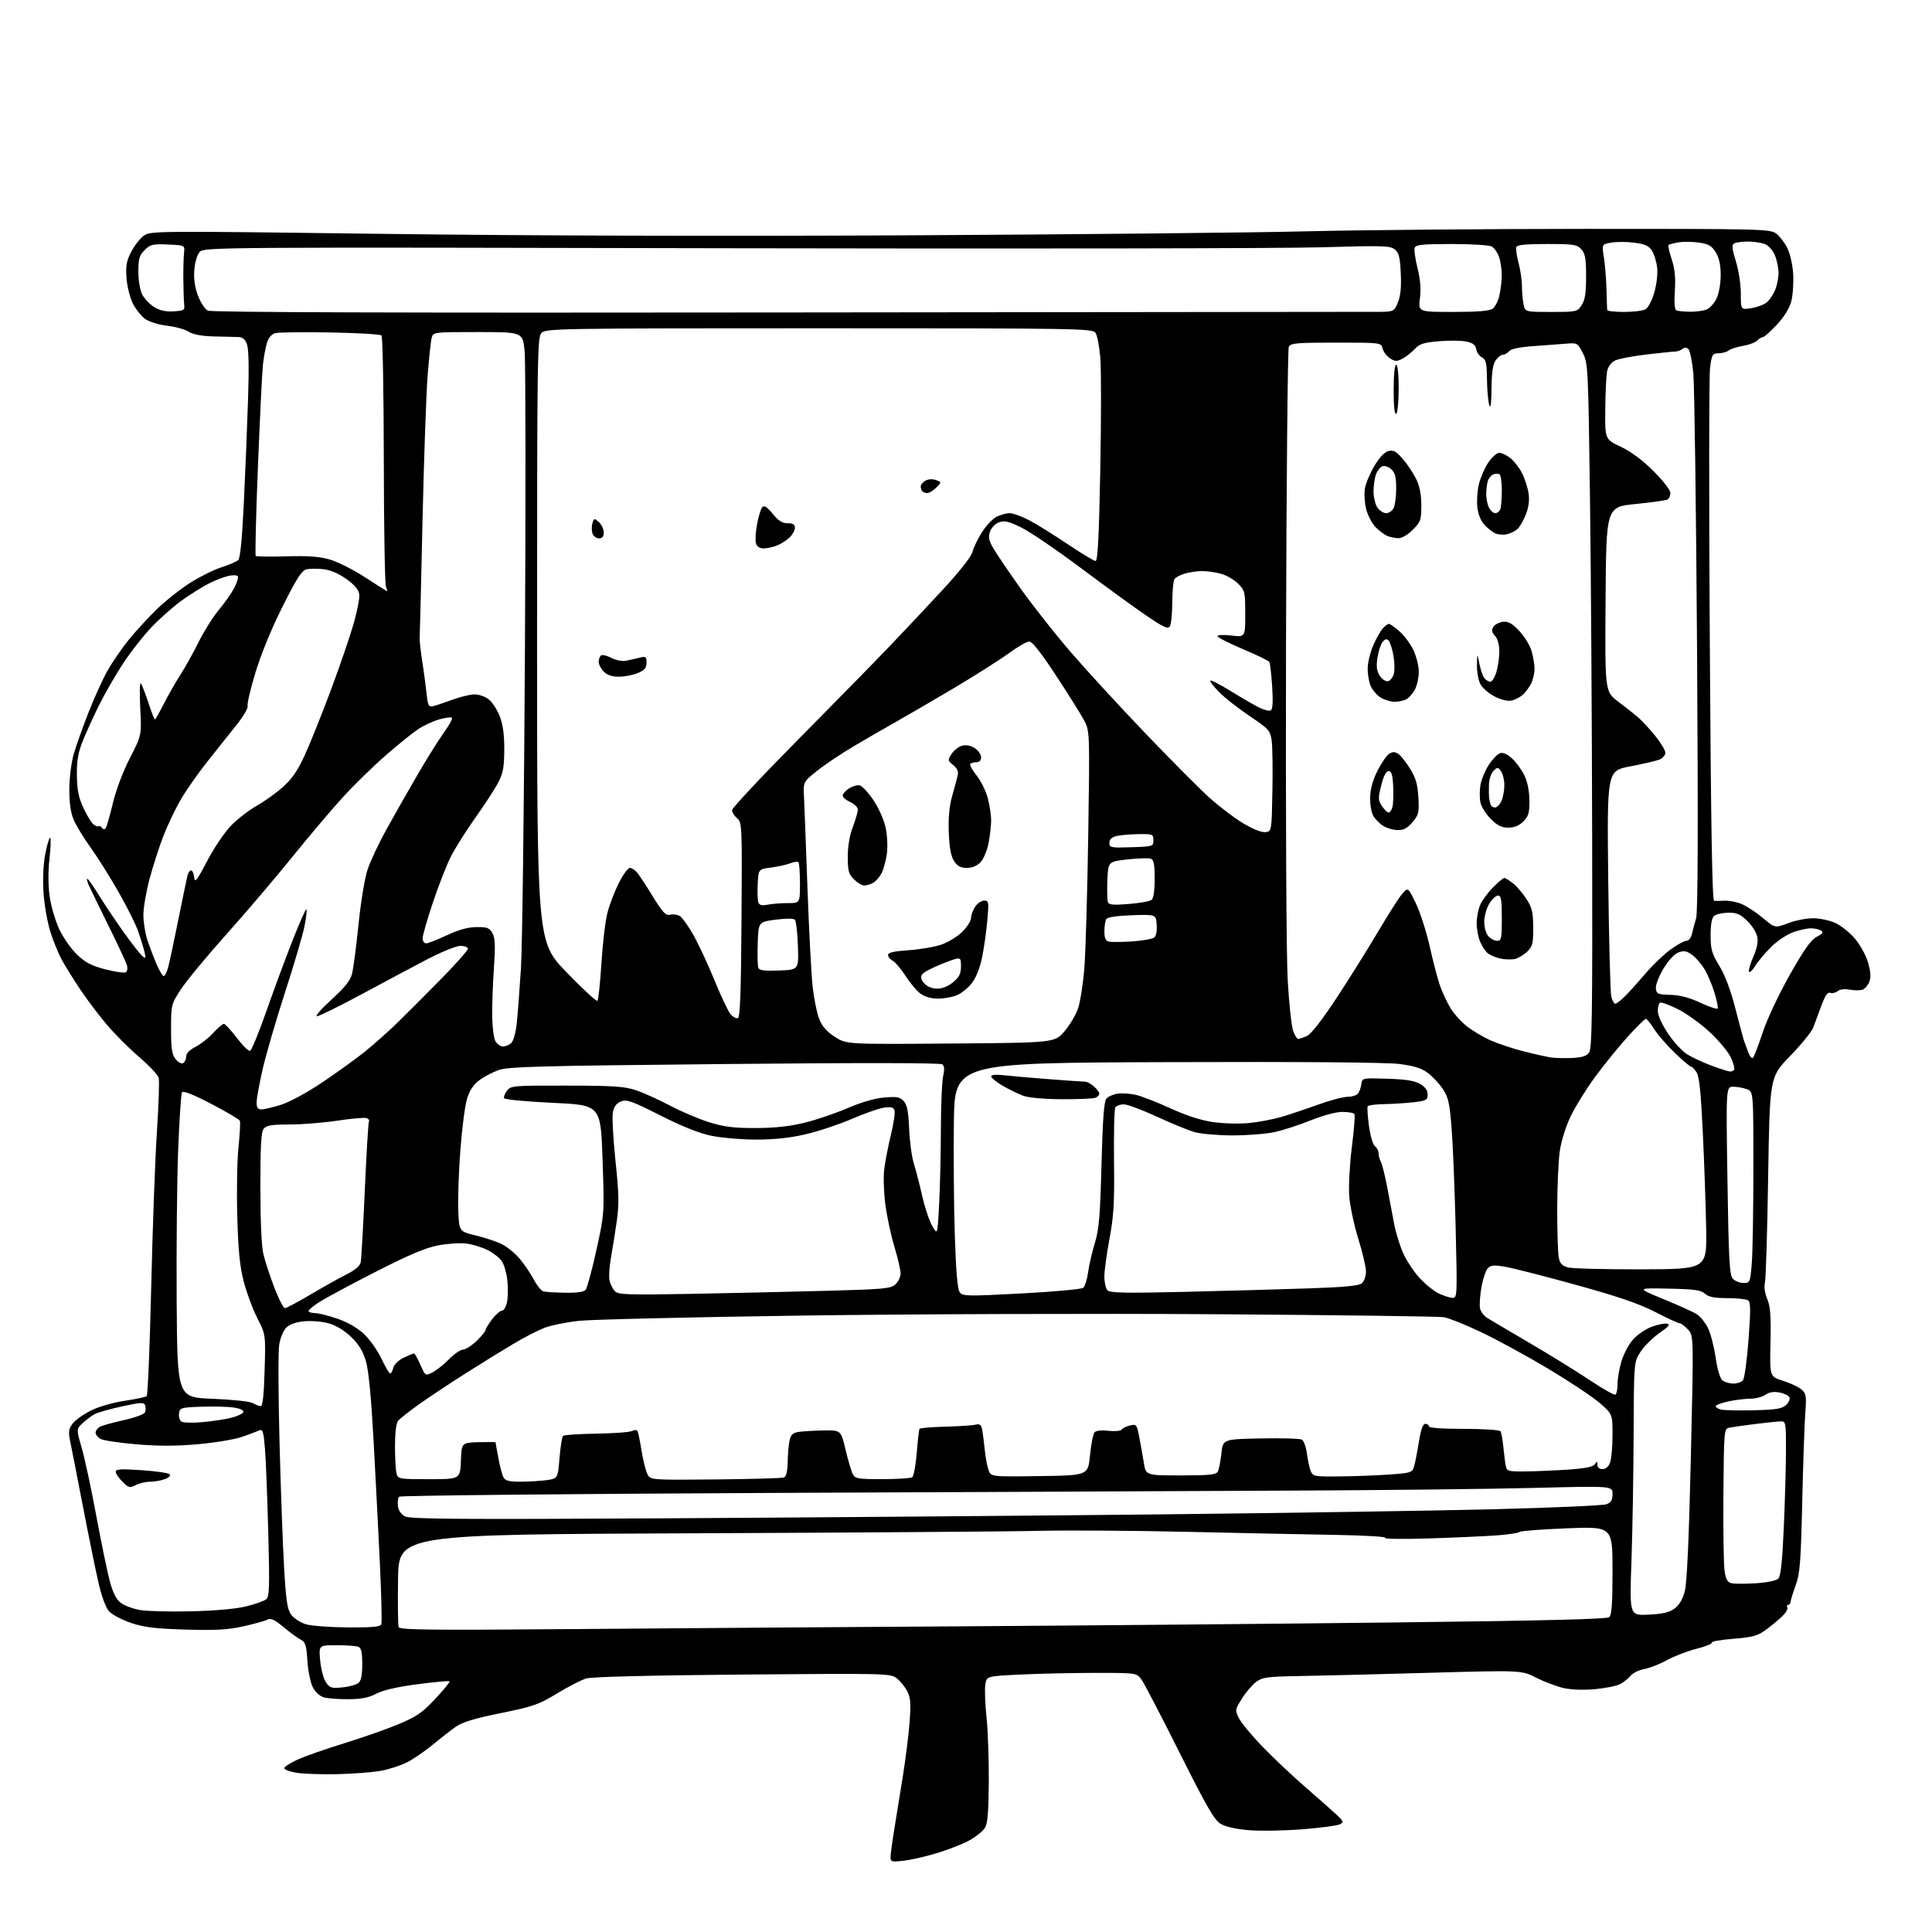 <?xml version="1.0" encoding="UTF-8" standalone="no"?>
<svg 
  version="1.1" 
  xmlns="http://www.w3.org/2000/svg" 
  xmlns:xlink="http://www.w3.org/1999/xlink" 
  xmlns:svg="http://www.w3.org/2000/svg"
  xmlns:rdf="http://www.w3.org/1999/02/22-rdf-syntax-ns#"
  xmlns:cc="http://creativecommons.org/ns#"
  xmlns:dc="http://purl.org/dc/elements/1.1/"
  viewBox="0 0 768 768"
  width="768"
  height="768"
>
<style>svg {background-color: white; }</style>"
<path stroke="none" fill="black" fill-rule="evenodd" d="M359.46,739.63C354.48,740.22 354.00,740.10 354.00,738.31C354.00,737.24 354.65,732.34 355.45,727.43C356.24,722.52 357.80,712.88 358.91,706.00C360.01,699.12 361.22,689.43 361.59,684.45C362.13,677.13 361.95,674.80 360.65,672.29C359.76,670.58 357.89,668.27 356.49,667.17C353.99,665.20 352.87,665.18 295.22,665.66C258.27,665.98 235.20,666.55 233.00,667.22C231.07,667.80 225.87,670.48 221.44,673.18C214.17,677.60 211.98,678.36 199.07,680.99C188.57,683.12 183.79,684.58 181.13,686.45C179.13,687.86 175.03,691.06 172.00,693.57C168.97,696.07 164.45,699.19 161.94,700.48C159.43,701.78 154.67,703.34 151.36,703.93C148.05,704.53 140.20,705.13 133.92,705.26C127.64,705.39 120.36,705.13 117.75,704.69C115.14,704.24 113.00,703.43 113.00,702.88C113.00,702.34 115.36,700.81 118.25,699.49C121.14,698.16 129.45,695.25 136.73,693.01C144.00,690.77 153.78,687.34 158.44,685.38C165.61,682.38 167.88,680.82 173.03,675.31C176.38,671.73 178.93,668.59 178.68,668.35C178.44,668.10 172.72,668.62 165.98,669.50C157.90,670.56 152.32,671.84 149.61,673.26C146.57,674.86 143.68,675.43 138.50,675.46C134.65,675.48 130.27,675.16 128.77,674.74C127.15,674.28 125.35,672.65 124.36,670.74C123.43,668.96 122.46,664.22 122.20,660.21C121.81,654.07 121.40,652.76 119.62,651.84C118.45,651.25 115.37,648.99 112.77,646.84C109.10,643.79 107.64,643.12 106.27,643.84C105.30,644.36 100.97,645.55 96.66,646.51C90.46,647.88 85.68,648.14 73.66,647.78C61.54,647.41 57.20,646.87 52.00,645.11C48.42,643.90 44.53,641.83 43.34,640.51C42.00,639.01 40.38,634.58 39.06,628.76C37.89,623.61 35.11,609.98 32.89,598.45C30.67,586.93 28.43,575.48 27.91,573.01C27.13,569.27 27.27,568.10 28.78,566.01C29.78,564.63 33.04,562.27 36.04,560.76C39.24,559.16 44.81,557.54 49.50,556.85C53.90,556.21 57.86,555.36 58.31,554.98C58.75,554.60 59.56,535.21 60.10,511.89C60.64,488.58 61.66,460.73 62.37,450.00C63.08,439.27 63.40,429.57 63.08,428.42C62.76,427.28 59.28,423.58 55.33,420.20C51.39,416.82 45.64,411.07 42.55,407.42C39.45,403.78 34.76,397.58 32.12,393.65C29.47,389.72 26.15,384.40 24.72,381.83C23.30,379.26 21.17,374.09 20.00,370.33C18.83,366.57 17.61,359.62 17.30,354.89C16.95,349.66 17.21,343.66 17.97,339.64C18.66,335.99 19.54,333.00 19.92,333.00C20.29,333.00 20.19,336.70 19.68,341.23C19.09,346.48 19.12,352.00 19.76,356.48C20.31,360.34 22.04,366.19 23.61,369.49C25.17,372.78 28.35,377.28 30.66,379.50C33.95,382.65 36.38,383.91 41.90,385.34C45.78,386.33 49.43,386.85 50.01,386.49C50.60,386.13 50.80,384.86 50.45,383.67C50.10,382.47 46.81,375.43 43.13,368.00C39.45,360.57 35.89,353.23 35.21,351.69C34.54,350.14 34.36,349.11 34.82,349.39C35.28,349.67 37.40,352.74 39.54,356.20C41.67,359.67 46.03,366.17 49.23,370.65C52.43,375.13 55.74,379.37 56.59,380.07C57.93,381.19 58.04,380.98 57.44,378.42C57.06,376.82 55.96,373.19 54.99,370.38C54.03,367.56 50.44,360.36 47.01,354.38C43.59,348.39 38.57,340.43 35.86,336.68C33.15,332.93 30.16,327.98 29.21,325.68C28.06,322.87 27.52,318.88 27.56,313.50C27.59,308.97 28.38,302.90 29.38,299.50C30.35,296.20 33.00,288.77 35.27,283.00C37.54,277.23 40.90,269.85 42.73,266.61C44.55,263.37 48.25,257.97 50.95,254.61C53.64,251.25 58.70,245.73 62.17,242.34C65.65,238.96 71.65,234.18 75.50,231.74C79.35,229.29 84.97,226.49 88.00,225.52C91.03,224.56 94.04,223.25 94.70,222.63C95.50,221.88 96.26,214.08 96.95,199.50C97.53,187.40 98.28,168.95 98.61,158.50C99.03,145.70 98.87,138.60 98.13,136.73C97.31,134.64 96.36,133.96 94.27,133.96C92.75,133.95 88.35,133.84 84.50,133.72C80.01,133.58 76.60,132.91 75.00,131.86C73.62,130.95 69.81,129.89 66.51,129.50C63.15,129.11 59.30,127.93 57.74,126.81C56.21,125.72 54.01,122.97 52.84,120.70C51.67,118.40 50.54,113.88 50.29,110.53C49.93,105.60 50.28,103.69 52.18,100.06C53.45,97.62 55.69,94.75 57.15,93.69C59.75,91.80 61.53,91.78 152.15,92.96C210.28,93.72 288.41,93.93 363.00,93.53C428.18,93.19 498.60,92.48 519.50,91.95C540.40,91.43 590.34,91.00 630.48,90.98C699.72,90.96 703.60,91.05 705.98,92.79C707.37,93.80 709.39,96.40 710.47,98.56C711.61,100.85 712.60,105.24 712.82,109.02C713.03,112.61 712.67,117.50 712.03,119.89C711.30,122.62 709.16,126.05 706.29,129.12C703.78,131.80 701.31,134.00 700.79,134.00C700.28,134.00 699.22,134.63 698.45,135.41C697.67,136.18 695.12,137.13 692.77,137.52C690.42,137.91 687.89,138.72 687.15,139.32C686.41,139.92 684.61,140.43 683.15,140.45C680.67,140.50 680.45,140.88 679.76,146.50C679.36,149.80 679.31,198.74 679.67,255.25C680.12,328.73 680.62,358.03 681.40,358.10C682.01,358.16 683.91,358.13 685.62,358.04C687.34,357.94 690.39,358.55 692.39,359.39C694.40,360.23 698.19,362.73 700.81,364.94C705.59,368.96 705.59,368.96 710.80,366.98C713.67,365.89 718.15,365.01 720.76,365.02C723.37,365.03 727.33,365.87 729.56,366.89C731.79,367.90 735.29,370.69 737.34,373.09C739.42,375.52 741.73,379.72 742.57,382.58C743.61,386.18 743.77,388.46 743.11,390.22C742.58,391.60 741.38,393.02 740.44,393.38C739.50,393.74 737.21,393.76 735.35,393.41C733.27,393.02 731.41,393.24 730.50,394.00C729.69,394.67 728.37,394.97 727.57,394.66C726.51,394.26 725.53,395.68 724.02,399.80C722.87,402.94 721.42,406.85 720.78,408.50C720.15,410.15 716.00,415.25 711.56,419.82C703.50,428.15 703.50,428.15 702.87,467.82C702.53,489.65 701.95,508.63 701.58,510.01C701.17,511.51 701.54,514.06 702.50,516.34C703.75,519.33 704.03,523.05 703.79,533.69C703.50,547.24 703.50,547.24 708.74,548.87C711.63,549.77 714.94,551.32 716.09,552.32C718.00,553.98 718.14,554.87 717.62,561.82C717.31,566.05 716.76,581.93 716.41,597.12C715.87,620.93 715.51,625.49 713.83,630.12C712.76,633.08 711.84,636.06 711.78,636.75C711.72,637.44 711.27,638.00 710.77,638.00C710.28,638.00 710.16,638.45 710.51,639.01C710.85,639.57 709.81,641.25 708.19,642.76C706.58,644.27 703.63,646.68 701.63,648.12C698.63,650.29 696.46,650.86 688.99,651.45C684.03,651.83 680.20,652.51 680.47,652.96C680.75,653.40 678.03,654.50 674.42,655.41C670.82,656.31 665.54,658.34 662.69,659.92C659.83,661.49 655.79,663.08 653.69,663.45C651.60,663.81 649.12,665.02 648.19,666.13C647.26,667.25 645.38,668.75 644.00,669.47C642.62,670.20 638.12,671.09 634.00,671.47C629.42,671.89 624.55,671.71 621.51,671.02C618.76,670.39 613.88,668.54 610.66,666.91C604.80,663.93 604.80,663.93 567.65,664.98C547.22,665.56 524.12,666.14 516.32,666.26C503.70,666.47 501.83,666.73 499.32,668.60C497.77,669.75 495.23,672.74 493.67,675.24C490.88,679.73 490.86,679.84 492.57,683.15C493.52,684.99 497.71,690.04 501.90,694.37C506.08,698.70 513.77,705.96 519.00,710.49C524.23,715.03 529.82,719.98 531.42,721.48C534.04,723.94 534.17,724.33 532.64,725.18C531.71,725.70 525.01,726.60 517.76,727.17C510.51,727.74 500.91,727.90 496.43,727.52C491.23,727.09 487.15,726.16 485.18,724.97C482.69,723.45 479.58,718.07 468.94,696.79C461.70,682.33 454.90,669.26 453.82,667.75C451.86,665.00 451.86,665.00 435.59,665.00C426.64,665.00 413.22,665.29 405.76,665.65C392.21,666.30 392.21,666.30 391.68,669.60C391.38,671.42 391.60,677.31 392.16,682.70C392.73,688.09 393.13,699.69 393.06,708.47C392.97,720.64 392.59,724.97 391.48,726.67C390.67,727.90 388.10,730.01 385.76,731.36C383.42,732.71 377.77,734.98 373.21,736.41C368.65,737.83 362.47,739.28 359.46,739.63zM136.07,670.77C138.74,670.51 141.62,669.73 142.47,669.03C143.55,668.13 144.00,665.90 144.00,661.48C144.00,656.69 143.63,655.07 142.42,654.61C141.55,654.27 137.66,654.00 133.78,654.00C126.72,654.00 126.72,654.00 127.27,660.04C127.57,663.36 128.58,667.23 129.51,668.65C131.03,670.98 131.68,671.19 136.07,670.77zM228.75,647.58C267.11,647.26 337.20,646.76 384.50,646.47C431.80,646.17 508.26,645.49 554.41,644.95C613.02,644.27 638.73,643.64 639.66,642.86C640.69,642.02 641.00,637.64 641.00,624.28C641.00,606.80 641.00,606.80 622.75,607.53C612.71,607.93 604.27,608.58 604.00,608.98C603.73,609.38 599.67,609.99 595.00,610.34C590.33,610.68 578.17,611.23 568.00,611.55C557.83,611.88 550.02,611.77 550.65,611.32C551.28,610.87 542.51,610.34 531.15,610.15C519.79,609.96 493.18,609.41 472.00,608.93C450.82,608.44 424.05,608.27 412.50,608.54C400.95,608.82 339.08,609.25 275.00,609.51C158.50,609.98 158.50,609.98 158.23,627.71C158.08,637.46 158.19,646.04 158.47,646.79C158.91,647.92 170.53,648.05 228.75,647.58zM138.28,646.92C148.06,646.98 151.18,646.69 151.57,645.67C151.85,644.94 151.62,634.47 151.05,622.42C150.48,610.36 149.36,588.35 148.55,573.50C147.55,555.24 146.54,544.72 145.43,541.00C144.27,537.08 142.58,534.33 139.56,531.43C136.91,528.87 133.59,526.87 130.67,526.05C128.11,525.33 123.72,524.96 120.92,525.23C117.61,525.55 115.11,526.44 113.77,527.79C112.60,528.96 111.39,531.94 110.97,534.67C110.56,537.33 110.63,554.80 111.12,573.50C111.61,592.20 112.43,614.67 112.95,623.43C113.72,636.61 114.22,639.81 115.80,641.93C116.85,643.34 119.46,645.02 121.61,645.67C123.75,646.32 131.25,646.88 138.28,646.92zM655.33,641.85C661.01,641.56 663.60,640.95 665.70,639.39C667.58,637.99 668.92,635.69 669.76,632.40C670.60,629.15 671.40,611.29 672.14,579.21C673.27,530.91 673.27,530.91 670.96,528.46C669.69,527.11 668.19,526.00 667.63,526.00C667.07,526.00 662.72,523.99 657.98,521.54C651.64,518.27 643.38,515.43 626.92,510.88C614.59,507.46 601.90,504.21 598.73,503.64C593.96,502.79 592.70,502.87 591.46,504.11C590.64,504.93 589.48,508.39 588.88,511.80C588.28,515.22 588.04,519.02 588.36,520.25C588.67,521.49 589.95,523.14 591.21,523.92C592.47,524.70 600.02,529.16 608.00,533.83C615.98,538.50 626.74,545.15 631.92,548.61C637.10,552.07 641.72,554.68 642.17,554.39C642.63,554.11 643.00,552.19 643.00,550.12C643.00,548.05 643.69,544.02 644.54,541.17C645.39,538.31 647.44,534.43 649.09,532.55C650.74,530.67 654.05,528.38 656.44,527.47C658.83,526.56 661.62,525.98 662.64,526.18C664.08,526.46 663.43,527.28 659.72,529.84C657.09,531.66 653.71,534.99 652.22,537.25C649.50,541.35 649.50,541.35 649.39,570.43C649.33,586.42 648.94,609.11 648.52,620.87C647.76,642.23 647.76,642.23 655.33,641.85zM76.00,640.52C85.71,640.29 93.90,639.55 97.94,638.54C101.48,637.66 105.03,636.39 105.84,635.72C107.09,634.68 107.21,630.82 106.65,609.50C106.29,595.75 105.71,580.77 105.35,576.20C104.79,569.11 104.46,568.00 103.10,568.60C102.22,568.99 99.16,570.14 96.29,571.15C93.43,572.17 85.55,573.49 78.78,574.09C70.07,574.87 62.92,574.88 54.27,574.14C47.55,573.57 41.14,572.61 40.03,572.02C38.91,571.42 38.00,570.29 38.00,569.50C38.00,568.71 38.79,567.66 39.75,567.15C40.71,566.64 45.02,565.45 49.33,564.50C53.72,563.52 57.39,562.16 57.68,561.38C57.98,560.62 57.97,559.36 57.67,558.58C57.21,557.38 55.83,557.45 48.59,559.04C43.89,560.06 39.03,561.43 37.78,562.07C36.52,562.72 34.33,564.33 32.91,565.66C30.32,568.07 30.32,568.07 32.54,575.78C33.75,580.03 36.38,592.27 38.36,603.00C40.35,613.73 42.77,625.38 43.74,628.90C44.95,633.29 46.30,635.89 48.06,637.20C49.47,638.25 52.85,639.51 55.56,640.00C58.28,640.49 67.47,640.72 76.00,640.52zM698.00,629.37C702.37,629.09 706.07,628.33 706.87,627.54C707.88,626.55 708.47,621.09 709.08,607.34C709.54,596.98 709.93,583.21 709.95,576.75C710.00,565.99 709.85,565.00 708.16,565.00C707.15,565.00 702.53,565.47 697.91,566.04C693.28,566.62 688.55,567.29 687.40,567.53C685.34,567.96 685.30,568.44 685.08,593.96C684.97,608.25 685.17,621.96 685.54,624.42C686.06,627.88 686.69,629.00 688.36,629.37C689.53,629.63 693.88,629.63 698.00,629.37zM268.50,603.53C326.25,603.20 413.77,602.50 463.00,601.97C512.23,601.43 571.33,600.52 594.36,599.93C617.38,599.35 637.29,598.46 638.61,597.96C640.44,597.26 641.00,596.30 641.00,593.87C641.00,590.68 641.00,590.68 609.75,591.47C592.56,591.90 549.92,592.38 515.00,592.53C480.07,592.68 385.80,593.10 305.50,593.47C225.20,593.84 159.13,594.50 158.67,594.95C158.22,595.39 157.99,597.04 158.17,598.61C158.38,600.41 159.41,601.94 161.00,602.79C163.06,603.88 182.06,604.02 268.50,603.53zM53.93,590.35C51.58,591.58 51.13,591.46 48.68,589.01C47.21,587.54 46.00,585.74 46.00,585.02C46.00,583.98 48.11,583.86 56.25,584.42C61.89,584.80 66.91,585.52 67.41,586.02C67.96,586.56 67.23,587.34 65.60,587.96C64.10,588.53 61.44,589.00 59.68,589.01C57.93,589.01 55.34,589.62 53.93,590.35zM206.90,589.00C210.10,589.00 214.75,588.72 217.23,588.38C221.73,587.76 221.73,587.76 222.41,579.64C222.78,575.17 223.41,571.19 223.80,570.80C224.20,570.40 230.14,570.00 237.01,569.90C243.88,569.79 250.26,569.33 251.19,568.85C252.12,568.38 253.11,568.37 253.39,568.83C253.68,569.28 254.40,572.76 255.01,576.56C255.62,580.36 256.65,584.56 257.31,585.90C258.50,588.34 258.50,588.34 284.35,588.10C298.57,587.96 310.84,587.62 311.60,587.32C312.55,586.96 313.04,584.96 313.12,581.14C313.18,578.04 313.52,574.19 313.87,572.58C314.36,570.31 315.16,569.57 317.50,569.20C319.15,568.95 323.60,568.69 327.39,568.62C334.28,568.50 334.28,568.50 336.13,576.29C337.14,580.58 338.45,584.97 339.02,586.04C339.96,587.80 341.16,588.00 350.79,587.98C356.68,587.98 362.00,587.64 362.61,587.23C363.21,586.83 364.03,582.47 364.42,577.54C364.82,572.62 365.31,568.31 365.51,567.98C365.72,567.65 370.30,567.26 375.69,567.13C381.09,566.99 386.49,566.64 387.71,566.34C389.43,565.92 390.02,566.32 390.39,568.15C390.66,569.44 391.13,573.06 391.44,576.19C391.75,579.32 392.44,583.04 392.99,584.46C393.97,587.04 393.97,587.04 413.23,586.77C432.50,586.50 432.50,586.50 433.29,578.56C433.72,574.19 434.51,570.08 435.06,569.43C435.68,568.68 437.72,568.44 440.62,568.77C443.15,569.05 445.50,568.84 445.85,568.30C446.21,567.75 447.71,567.01 449.18,566.65C451.74,566.03 451.90,566.22 452.87,571.25C453.43,574.14 454.25,578.75 454.69,581.50C455.50,586.50 455.50,586.50 469.39,586.50C480.71,586.50 483.43,586.22 484.09,585.00C484.54,584.17 485.18,580.93 485.52,577.80C486.13,572.10 486.13,572.10 501.14,571.80C509.40,571.63 516.77,571.85 517.52,572.27C518.27,572.69 519.16,575.16 519.50,577.77C519.84,580.37 520.53,583.51 521.04,584.75C521.92,586.90 522.45,587.00 532.73,586.89C538.65,586.84 547.51,586.50 552.42,586.14C560.82,585.54 561.39,585.35 562.10,583.00C562.52,581.62 563.38,577.24 564.02,573.25C564.82,568.23 565.61,566.00 566.59,566.00C567.37,566.00 568.00,566.45 568.00,567.00C568.00,567.62 573.31,568.00 581.94,568.00C589.93,568.00 596.14,568.42 596.49,568.98C596.82,569.51 597.32,572.33 597.61,575.23C597.89,578.13 598.33,581.51 598.58,582.75C599.01,584.86 599.52,584.99 606.77,584.91C611.02,584.85 618.68,584.52 623.79,584.16C630.40,583.69 633.35,583.07 634.02,582.00C634.83,580.72 634.97,580.76 634.98,582.25C634.99,583.34 635.77,584.00 637.02,584.00C638.28,584.00 639.42,583.02 640.02,581.43C640.56,580.02 641.00,575.11 641.00,570.51C641.00,562.16 641.00,562.16 636.00,557.78C633.25,555.37 624.08,549.27 615.64,544.21C607.19,539.15 595.15,532.58 588.89,529.61C582.62,526.63 575.92,523.93 574.00,523.61C572.08,523.28 531.35,522.75 483.50,522.43C435.36,522.11 361.44,522.35 318.00,522.97C274.82,523.58 235.35,524.51 230.29,525.04C225.22,525.57 218.92,526.85 216.29,527.89C213.65,528.93 208.12,531.79 204.00,534.25C199.88,536.70 191.55,541.84 185.50,545.67C179.45,549.50 171.12,555.02 167.00,557.93C162.88,560.84 158.94,563.93 158.25,564.80C157.47,565.79 157.01,569.59 157.01,574.94C157.02,579.65 157.30,584.51 157.63,585.75C158.21,587.93 158.62,588.00 170.57,588.00C182.91,588.00 182.91,588.00 183.21,580.75C183.50,573.50 183.50,573.50 190.25,573.29C193.96,573.18 197.00,573.21 197.00,573.36C197.00,573.51 197.49,576.30 198.10,579.56C198.70,582.82 199.61,586.28 200.13,587.25C200.86,588.61 202.37,589.00 206.90,589.00zM80.50,565.32C84.35,564.98 89.49,564.20 91.92,563.60C94.36,562.99 96.52,561.97 96.73,561.32C96.97,560.59 95.47,559.90 92.81,559.51C90.44,559.16 84.67,559.02 80.00,559.19C71.90,559.49 71.48,559.61 71.16,561.89C70.98,563.20 71.43,564.65 72.16,565.11C72.90,565.57 76.65,565.67 80.50,565.32zM697.23,560.60C705.85,560.40 708.34,560.00 709.91,558.58C710.98,557.61 711.64,556.22 711.36,555.50C711.09,554.79 709.31,553.91 707.42,553.55C705.05,553.11 703.28,553.39 701.76,554.45C700.55,555.30 697.88,556.00 695.83,556.00C693.78,556.00 689.83,556.49 687.05,557.08C684.27,557.68 682.00,558.55 682.00,559.01C682.00,559.48 683.01,560.08 684.25,560.35C685.49,560.62 691.33,560.74 697.23,560.60zM103.64,558.97C104.41,558.99 104.91,554.50 105.19,544.75C105.61,530.50 105.61,530.50 102.30,524.00C100.47,520.42 98.05,513.90 96.90,509.50C95.33,503.42 94.71,497.18 94.32,483.50C94.04,473.60 94.25,461.25 94.80,456.05C95.34,450.86 95.59,446.13 95.36,445.55C95.13,444.97 90.01,441.94 83.99,438.81C76.68,435.01 72.81,433.49 72.35,434.24C71.97,434.86 71.28,445.30 70.81,457.43C70.35,469.57 70.09,496.60 70.23,517.50C70.50,555.50 70.50,555.50 84.50,556.04C92.40,556.35 99.37,557.10 100.50,557.76C101.60,558.41 103.01,558.95 103.64,558.97zM689.07,550.00C690.55,550.00 692.25,549.40 692.86,548.67C693.47,547.94 694.46,540.67 695.07,532.53C695.97,520.38 695.93,517.57 694.83,516.88C694.10,516.41 690.39,516.02 686.58,516.02C681.40,516.00 679.17,515.56 677.73,514.25C676.14,512.81 673.55,512.46 663.15,512.25C650.50,511.99 650.50,511.99 661.38,516.47C667.36,518.92 673.32,521.63 674.61,522.48C675.91,523.33 677.83,525.71 678.88,527.77C679.93,529.82 681.32,535.10 681.97,539.50C682.71,544.56 683.74,547.96 684.76,548.75C685.65,549.44 687.59,550.00 689.07,550.00zM172.00,545.50C173.60,544.67 176.52,542.34 178.49,540.31C180.46,538.28 182.97,536.56 184.07,536.48C185.17,536.40 187.63,534.82 189.53,532.97C191.44,531.12 193.00,529.22 193.00,528.74C193.00,528.26 194.18,526.32 195.62,524.43C197.06,522.54 198.84,521.00 199.57,521.00C200.31,521.00 201.21,519.40 201.58,517.41C201.95,515.43 201.99,511.55 201.66,508.78C201.33,506.01 200.37,502.68 199.52,501.39C198.67,500.09 196.18,498.11 193.99,496.99C191.80,495.88 188.01,494.69 185.57,494.35C183.13,494.02 178.07,494.32 174.32,495.03C169.28,495.97 162.80,498.70 149.50,505.48C139.60,510.52 129.37,516.02 126.78,517.69C124.18,519.35 122.34,521.01 122.69,521.36C123.05,521.71 124.30,522.00 125.47,522.00C126.65,522.00 130.49,522.97 134.00,524.16C137.99,525.50 141.95,527.76 144.56,530.16C146.86,532.28 150.02,536.71 151.59,540.01C153.15,543.30 154.74,546.00 155.11,546.00C155.48,546.00 156.04,544.97 156.36,543.70C156.70,542.36 158.43,540.69 160.50,539.70C162.46,538.77 164.30,538.00 164.59,538.00C164.88,538.00 166.01,540.03 167.10,542.50C169.09,547.00 169.09,547.00 172.00,545.50zM113.25,520.00C113.84,520.00 118.42,517.58 123.41,514.61C128.41,511.65 134.85,508.04 137.73,506.60C141.24,504.85 143.11,503.24 143.40,501.74C143.65,500.51 144.37,487.57 145.02,473.00C145.67,458.43 146.41,446.16 146.66,445.74C146.92,445.33 146.51,444.75 145.76,444.46C145.01,444.17 139.81,444.63 134.21,445.47C128.60,446.31 120.02,447.00 115.13,447.00C108.09,447.00 105.96,447.34 104.87,448.65C103.80,449.94 103.50,455.07 103.50,471.90C103.50,485.09 103.96,495.45 104.69,498.50C105.34,501.25 107.29,507.21 109.02,511.75C110.76,516.29 112.66,520.00 113.25,520.00zM577.41,515.93C579.26,516.00 579.30,515.15 578.65,488.25C578.28,472.99 577.56,455.16 577.04,448.64C576.26,438.56 575.74,436.20 573.60,432.97C572.21,430.87 569.56,428.00 567.69,426.58C565.17,424.66 562.30,423.74 556.40,422.96C551.34,422.30 518.13,422.03 464.00,422.22C379.50,422.50 379.50,422.50 379.18,446.00C379.01,458.93 379.17,479.04 379.54,490.71C380.01,505.34 380.61,512.46 381.49,513.66C382.68,515.28 384.25,515.32 406.06,514.17C418.88,513.49 429.92,512.48 430.60,511.92C431.27,511.36 432.15,508.57 432.54,505.73C432.93,502.89 434.14,497.62 435.24,494.03C436.89,488.61 437.33,483.33 437.86,462.90C438.32,445.16 438.86,437.87 439.78,436.76C440.49,435.91 442.48,435.01 444.21,434.76C445.94,434.50 449.19,434.70 451.43,435.20C453.67,435.70 459.87,438.11 465.21,440.55C471.57,443.47 477.42,445.36 482.21,446.05C486.22,446.63 492.63,446.80 496.47,446.43C500.30,446.06 506.15,444.95 509.47,443.97C512.78,442.98 519.33,440.80 524.00,439.10C528.67,437.41 533.91,436.02 535.63,436.01C537.35,436.01 539.22,435.44 539.78,434.75C540.35,434.06 540.96,432.38 541.15,431.00C541.50,428.50 541.50,428.50 551.50,428.81C558.77,429.03 562.32,429.60 564.50,430.86C566.54,432.05 567.50,433.40 567.50,435.06C567.50,437.27 566.99,437.56 562.00,438.15C558.98,438.51 553.71,438.85 550.31,438.90C546.90,438.96 543.92,439.34 543.68,439.75C543.44,440.16 543.66,443.65 544.17,447.50C544.70,451.46 545.73,454.98 546.55,455.61C547.35,456.22 548.00,457.49 548.00,458.43C548.00,459.36 548.42,460.91 548.93,461.87C549.44,462.82 550.58,467.41 551.46,472.05C552.34,476.70 553.57,483.20 554.19,486.50C554.81,489.80 556.38,494.93 557.67,497.90C558.96,500.87 561.90,505.37 564.20,507.90C566.50,510.43 569.98,513.25 571.94,514.18C573.90,515.10 576.36,515.89 577.41,515.93zM274.25,514.34C289.79,514.05 314.05,513.51 328.18,513.13C351.32,512.51 354.06,512.26 355.93,510.57C357.07,509.53 358.00,507.59 358.00,506.24C358.00,504.89 356.90,500.12 355.55,495.64C354.20,491.17 352.59,483.68 351.97,479.00C351.34,474.32 351.12,468.02 351.47,465.00C351.82,461.98 353.02,455.76 354.13,451.18C355.25,446.61 355.89,442.17 355.56,441.31C355.11,440.12 354.08,439.89 351.21,440.35C349.15,440.68 343.42,442.70 338.48,444.84C333.54,446.98 325.39,449.69 320.38,450.86C314.09,452.33 307.96,453.00 300.69,453.00C294.88,453.00 286.84,452.32 282.82,451.49C277.93,450.48 271.18,447.79 262.50,443.40C251.22,437.69 249.15,436.95 246.89,437.83C245.08,438.53 244.08,439.84 243.63,442.11C243.27,443.90 243.73,452.54 244.65,461.30C246.03,474.38 246.13,478.69 245.18,485.37C244.55,489.84 243.50,496.44 242.85,500.03C242.20,503.61 241.97,507.75 242.34,509.21C242.70,510.67 243.68,512.53 244.50,513.36C245.78,514.64 250.02,514.78 274.25,514.34zM224.63,513.88C229.33,513.96 232.12,513.56 232.82,512.72C233.40,512.01 235.32,504.92 237.07,496.95C240.26,482.46 240.26,482.46 239.52,460.87C238.79,439.28 238.79,439.28 219.72,438.39C208.67,437.87 200.53,437.08 200.36,436.50C200.20,435.95 200.75,434.60 201.58,433.50C203.02,431.60 204.24,431.50 225.30,431.54C244.26,431.58 248.30,431.86 252.99,433.45C256.01,434.48 262.09,437.23 266.49,439.57C270.90,441.90 277.88,444.86 282.00,446.13C287.97,447.97 291.75,448.44 300.50,448.41C308.24,448.38 314.02,447.74 320.00,446.26C324.68,445.10 332.32,442.49 337.00,440.47C342.37,438.15 347.71,436.60 351.50,436.28C356.58,435.85 357.77,436.07 359.26,437.73C360.60,439.21 361.12,441.88 361.40,448.74C361.60,453.72 362.46,459.98 363.29,462.65C364.13,465.32 365.63,471.10 366.61,475.50C367.60,479.90 369.37,485.20 370.55,487.28C372.69,491.05 372.69,491.05 373.34,478.28C373.70,471.25 374.00,457.85 374.02,448.50C374.04,439.15 374.44,429.83 374.91,427.78C375.51,425.22 375.41,423.76 374.62,423.10C373.87,422.48 342.58,422.44 287.98,422.97C213.20,423.70 201.95,424.01 198.07,425.42C195.63,426.31 192.16,428.17 190.35,429.55C188.10,431.26 186.60,433.61 185.61,436.94C184.81,439.63 183.64,448.73 183.00,457.17C182.36,465.60 181.99,476.32 182.17,481.00C182.50,489.50 182.50,489.50 189.00,491.08C192.57,491.95 197.20,493.47 199.28,494.46C201.36,495.45 204.57,498.02 206.42,500.18C208.26,502.33 210.83,506.08 212.12,508.52C213.41,510.95 215.15,513.13 215.98,513.36C216.82,513.58 220.71,513.82 224.63,513.88zM471.00,513.53C487.23,513.14 509.32,512.53 520.10,512.16C534.44,511.68 540.14,511.13 541.35,510.13C542.26,509.37 543.00,507.30 543.00,505.50C543.00,503.71 541.62,497.80 539.93,492.37C538.24,486.94 536.63,479.35 536.34,475.50C536.05,471.63 536.51,462.95 537.37,456.10C538.23,449.29 538.70,443.32 538.41,442.85C538.12,442.38 535.97,442.00 533.64,442.00C531.14,442.00 525.92,443.39 520.94,445.39C516.30,447.26 509.80,449.36 506.50,450.06C503.20,450.77 495.77,451.34 490.00,451.34C484.23,451.33 477.48,450.76 475.00,450.07C472.52,449.38 465.74,446.60 459.92,443.91C454.10,441.21 448.16,439.00 446.73,439.00C445.29,439.00 443.78,439.55 443.36,440.23C442.94,440.91 442.71,450.47 442.84,461.48C443.04,478.14 442.74,483.34 441.04,492.44C439.92,498.46 439.00,505.23 439.00,507.49C439.00,509.75 439.56,512.19 440.25,512.91C441.26,513.97 447.24,514.09 471.00,513.53zM693.01,510.00C695.65,510.00 695.72,509.83 696.35,502.35C696.71,498.14 697.00,481.03 697.00,464.32C697.00,433.95 697.00,433.95 694.43,432.98C693.02,432.44 690.57,432.00 688.99,432.00C686.11,432.00 686.11,432.00 686.69,469.25C687.17,500.62 687.50,506.78 688.79,508.25C689.62,509.21 691.52,510.00 693.01,510.00zM652.50,504.58C678.50,504.50 678.50,504.50 678.23,488.50C678.08,479.70 677.48,462.60 676.91,450.50C676.15,434.34 675.49,427.90 674.41,426.25C673.61,425.01 672.61,424.00 672.20,424.00C671.79,424.00 668.89,421.54 665.76,418.53C662.63,415.53 658.92,411.25 657.52,409.03C656.12,406.81 654.64,405.00 654.24,405.00C653.83,405.00 650.65,408.14 647.17,411.97C643.69,415.80 637.92,422.89 634.35,427.72C630.78,432.55 626.33,439.68 624.45,443.56C622.43,447.74 620.64,453.44 620.04,457.56C619.49,461.38 619.03,471.76 619.02,480.62C619.01,489.49 619.28,498.16 619.63,499.88C620.11,502.32 620.94,503.19 623.38,503.83C625.09,504.29 638.20,504.62 652.50,504.58zM103.91,441.00C104.96,441.00 108.46,440.18 111.68,439.18C115.04,438.13 122.02,434.35 128.04,430.31C133.81,426.44 141.43,420.95 144.97,418.11C148.50,415.27 154.35,410.08 157.95,406.58C161.55,403.07 169.34,395.28 175.25,389.25C181.16,383.23 186.00,377.78 186.00,377.15C186.00,376.52 184.66,376.00 183.02,376.00C181.37,376.00 175.50,378.38 169.77,381.37C164.12,384.33 152.30,390.63 143.50,395.37C134.70,400.10 126.83,403.97 126.00,403.96C125.17,403.95 127.76,400.99 131.73,397.39C136.99,392.62 139.23,389.83 139.93,387.17C140.45,385.15 141.62,376.30 142.51,367.51C143.45,358.31 145.00,348.97 146.16,345.51C147.28,342.21 150.67,335.02 153.71,329.53C156.75,324.04 162.27,314.35 165.96,307.99C169.66,301.64 174.39,294.07 176.47,291.18C178.55,288.28 179.98,285.65 179.65,285.32C179.33,284.99 177.07,285.28 174.65,285.96C172.22,286.64 168.44,288.39 166.24,289.85C164.04,291.31 158.25,295.98 153.37,300.23C148.49,304.48 140.88,311.91 136.46,316.73C132.04,321.55 122.98,332.25 116.32,340.50C109.67,348.75 97.81,362.67 89.97,371.44C82.13,380.20 73.98,390.06 71.86,393.34C68.05,399.23 68.00,399.45 68.00,409.04C68.00,417.00 68.34,419.19 69.84,421.05C70.88,422.33 72.18,423.01 72.84,422.60C73.48,422.21 74.00,421.02 74.00,419.96C74.00,418.75 75.38,417.33 77.75,416.12C79.81,415.07 82.97,412.59 84.77,410.60C86.58,408.62 88.47,407.00 88.99,407.00C89.51,407.00 91.82,409.49 94.11,412.53C96.41,415.58 98.79,417.91 99.40,417.71C100.00,417.51 102.85,410.63 105.72,402.42C108.59,394.22 113.28,381.54 116.14,374.25C118.99,366.96 121.54,361.21 121.80,361.47C122.06,361.73 121.72,364.75 121.04,368.18C120.37,371.62 116.89,383.44 113.31,394.46C109.73,405.48 105.73,419.23 104.41,425.00C103.10,430.77 102.01,436.74 102.01,438.25C102.00,440.29 102.49,441.00 103.91,441.00zM422.17,436.96C415.21,436.93 409.02,436.38 406.84,435.61C404.83,434.89 401.12,433.09 398.59,431.61C396.07,430.13 394.00,428.45 394.00,427.89C394.00,427.24 395.93,427.07 399.25,427.45C402.14,427.77 410.30,428.48 417.40,429.02C424.49,429.56 430.83,430.00 431.49,430.00C432.15,430.00 433.66,430.84 434.85,431.87C436.03,432.89 437.00,434.20 437.00,434.76C437.00,435.32 436.29,436.06 435.42,436.39C434.55,436.73 428.59,436.98 422.17,436.96zM687.69,425.95C688.35,425.98 689.10,425.64 689.37,425.21C689.64,424.77 689.06,422.63 688.09,420.46C687.11,418.28 683.36,413.75 679.76,410.38C676.15,407.01 670.40,402.86 666.98,401.15C663.55,399.44 660.36,398.28 659.88,398.58C659.39,398.87 659.00,400.39 659.00,401.95C659.00,403.58 660.70,407.32 663.05,410.83C665.27,414.17 668.73,417.90 670.72,419.14C672.72,420.37 677.08,422.39 680.42,423.64C683.77,424.88 687.04,425.92 687.69,425.95zM624.90,420.56C628.86,420.38 630.67,419.80 631.69,418.41C632.86,416.81 633.06,402.95 632.91,333.00C632.82,287.08 632.43,225.88 632.03,197.00C631.35,146.19 631.26,144.37 629.20,140.37C627.15,136.38 626.94,136.25 622.79,136.60C620.43,136.80 614.59,137.23 609.80,137.57C604.15,137.96 600.69,138.67 599.93,139.59C599.28,140.36 598.16,141.00 597.43,141.00C596.71,141.00 595.41,142.00 594.56,143.22C593.45,144.80 592.97,148.05 592.90,154.47C592.83,160.53 592.54,162.68 592.00,161.00C591.56,159.62 591.15,155.03 591.10,150.79C591.02,144.25 590.71,142.91 589.07,142.04C588.01,141.47 587.00,140.01 586.82,138.79C586.59,137.18 585.55,136.36 583.00,135.79C581.08,135.36 576.16,135.29 572.08,135.64C565.90,136.16 564.27,136.69 562.33,138.78C561.05,140.15 558.85,141.88 557.43,142.62C555.24,143.76 554.51,143.73 552.53,142.42C551.24,141.58 549.93,139.84 549.60,138.54C549.01,136.20 549.01,136.20 531.07,136.20C515.39,136.20 513.04,136.40 512.32,137.85C511.87,138.76 511.37,192.15 511.21,256.50C511.04,324.44 511.33,380.42 511.90,390.00C512.43,399.07 513.40,407.96 514.03,409.75C514.67,411.54 515.58,413.00 516.05,413.00C516.52,413.00 518.09,412.46 519.54,411.80C521.22,411.04 525.53,405.49 531.41,396.55C536.49,388.82 543.88,377.00 547.84,370.29C551.80,363.57 556.08,356.85 557.37,355.36C559.70,352.65 559.70,352.65 562.82,359.07C564.53,362.61 567.05,370.45 568.40,376.50C569.76,382.55 571.59,389.51 572.47,391.97C573.35,394.42 575.13,398.25 576.43,400.47C577.73,402.69 580.65,405.99 582.92,407.81C585.19,409.64 589.52,412.23 592.55,413.57C595.58,414.91 601.54,416.88 605.78,417.96C610.03,419.03 614.85,420.11 616.50,420.36C618.15,420.60 621.93,420.69 624.90,420.56zM696.89,420.41C697.33,419.91 699.06,415.38 700.72,410.35C702.44,405.16 707.07,395.32 711.42,387.60C717.20,377.37 719.87,373.60 722.20,372.40C724.59,371.16 724.97,370.60 723.90,369.91C723.13,369.43 721.32,369.02 719.88,369.02C718.43,369.01 715.28,369.69 712.88,370.54C710.47,371.39 706.56,373.98 704.19,376.29C701.82,378.61 698.92,382.04 697.75,383.93C696.58,385.81 695.45,386.85 695.24,386.22C695.03,385.60 695.82,382.94 696.99,380.30C698.39,377.16 698.92,374.44 698.55,372.44C698.24,370.75 696.44,367.88 694.57,366.07C691.79,363.37 690.39,362.77 687.01,362.82C684.72,362.85 682.21,363.41 681.43,364.06C680.46,364.86 680.00,367.33 680.00,371.74C680.00,377.40 680.45,378.98 683.49,383.99C685.78,387.75 688.00,393.70 689.90,401.12C691.49,407.38 693.06,413.18 693.37,414.00C693.68,414.82 694.42,416.81 695.01,418.41C695.60,420.04 696.43,420.92 696.89,420.41zM199.96,416.00C201.01,416.00 202.51,415.35 203.31,414.55C204.10,413.75 205.06,410.27 205.42,406.80C205.79,403.34 206.53,393.52 207.08,385.00C207.62,376.48 208.34,319.53 208.67,258.46C209.00,197.39 208.95,143.96 208.55,139.71C207.83,132.00 207.83,132.00 190.03,132.00C172.43,132.00 172.23,132.02 171.61,134.25C171.27,135.49 170.53,142.35 169.97,149.50C169.42,156.65 168.51,182.52 167.96,207.00C167.41,231.48 166.91,252.40 166.83,253.50C166.76,254.60 167.19,258.65 167.80,262.50C168.40,266.35 169.18,272.13 169.53,275.35C170.12,280.72 170.35,281.16 172.33,280.66C173.53,280.37 176.97,279.21 180.00,278.10C183.03,276.98 186.90,276.05 188.62,276.03C190.33,276.01 192.88,276.90 194.29,278.01C195.69,279.12 197.66,282.15 198.67,284.76C199.94,288.05 200.48,292.09 200.46,298.00C200.43,304.90 199.98,307.35 198.09,311.00C196.81,313.48 192.72,319.77 189.00,325.00C185.28,330.23 180.85,337.26 179.16,340.63C177.47,344.00 174.27,352.21 172.05,358.86C169.82,365.52 168.00,371.87 168.00,372.98C168.00,374.09 168.62,375.00 169.39,375.00C170.15,375.00 173.86,373.55 177.64,371.78C182.40,369.55 186.02,368.56 189.45,368.53C193.73,368.50 194.60,368.84 195.77,371.00C196.83,372.95 196.95,376.01 196.33,385.00C195.89,391.32 195.59,399.92 195.65,404.09C195.71,408.26 196.28,412.65 196.91,413.84C197.55,415.03 198.92,416.00 199.96,416.00zM377.87,414.82C419.23,414.50 419.23,414.50 423.12,410.00C425.25,407.52 427.70,403.38 428.57,400.78C429.43,398.19 430.55,390.99 431.05,384.78C431.55,378.58 432.24,354.82 432.59,332.00C433.22,290.50 433.22,290.50 430.76,286.00C429.40,283.52 424.38,275.54 419.60,268.25C413.91,259.57 410.31,255.00 409.16,255.00C408.19,255.00 404.50,257.13 400.95,259.73C397.40,262.32 387.65,268.51 379.28,273.48C370.91,278.44 360.56,284.47 356.28,286.88C352.00,289.29 344.45,293.65 339.50,296.57C334.55,299.50 327.98,303.89 324.91,306.33C319.32,310.78 319.32,310.78 319.60,316.64C319.76,319.86 320.37,336.23 320.98,353.00C321.58,369.77 322.51,387.44 323.04,392.26C323.58,397.07 324.76,402.86 325.67,405.13C326.82,408.02 328.68,410.12 331.91,412.19C336.50,415.14 336.50,415.14 377.87,414.82zM293.30,404.73C294.20,404.43 294.57,394.69 294.76,365.67C295.02,328.00 294.97,326.96 293.01,325.28C291.91,324.33 291.00,322.88 291.00,322.05C291.00,321.23 302.59,308.84 316.75,294.52C330.92,280.21 347.47,263.32 353.53,257.00C359.59,250.68 369.34,240.29 375.21,233.93C381.54,227.06 386.15,221.16 386.56,219.43C386.94,217.82 388.60,214.34 390.25,211.71C391.91,209.07 394.53,206.26 396.08,205.46C397.63,204.66 400.00,204.00 401.35,204.00C402.70,204.00 406.21,205.27 409.15,206.82C412.09,208.37 418.96,212.64 424.42,216.32C429.88,219.99 434.87,223.00 435.51,223.00C436.37,223.00 436.87,213.37 437.38,186.69C437.76,166.71 437.77,146.69 437.39,142.18C437.02,137.67 436.14,133.20 435.44,132.24C434.24,130.60 427.69,130.50 325.62,130.50C222.74,130.50 216.98,130.59 215.29,132.29C213.59,133.98 213.50,140.21 213.50,254.22C213.50,374.36 213.50,374.36 225.15,386.43C231.56,393.07 237.11,398.20 237.49,397.83C237.87,397.45 238.58,390.75 239.07,382.92C239.56,375.09 240.64,366.07 241.46,362.87C242.27,359.67 244.31,354.34 245.99,351.03C247.66,347.71 249.63,345.00 250.36,345.00C251.09,345.00 252.36,345.79 253.19,346.75C254.01,347.71 256.85,352.02 259.49,356.33C263.43,362.73 264.67,364.06 266.31,363.63C267.42,363.34 269.13,363.54 270.12,364.06C271.11,364.59 273.61,368.06 275.69,371.76C277.76,375.47 281.55,383.61 284.10,389.86C286.65,396.10 289.49,402.10 290.42,403.17C291.34,404.25 292.64,404.95 293.30,404.73zM682.83,400.86C683.01,400.41 682.45,397.67 681.58,394.77C680.72,391.87 679.00,387.74 677.76,385.59C676.52,383.45 674.26,380.77 672.75,379.65C670.57,378.03 669.45,377.81 667.31,378.56C665.65,379.15 663.35,381.60 661.29,385.00C659.41,388.10 658.08,391.55 658.23,392.91C658.48,395.10 658.98,395.33 664.04,395.47C667.87,395.58 671.59,396.57 676.04,398.65C679.59,400.32 682.65,401.31 682.83,400.86zM642.15,399.00C642.65,399.00 644.51,397.52 646.28,395.71C648.05,393.90 651.67,389.86 654.33,386.74C656.98,383.61 661.32,379.47 663.96,377.53C666.60,375.59 669.49,374.00 670.36,374.00C671.29,374.00 672.22,372.85 672.57,371.25C672.91,369.74 673.65,366.96 674.23,365.07C674.94,362.72 675.06,329.47 674.61,259.07C674.24,202.66 673.57,152.76 673.11,148.19C672.66,143.62 671.79,139.39 671.19,138.79C670.43,138.03 669.68,138.01 668.79,138.71C668.08,139.27 666.83,139.73 666.00,139.74C665.17,139.74 660.04,140.27 654.59,140.90C649.14,141.53 643.52,142.60 642.10,143.28C640.51,144.04 639.27,145.67 638.88,147.51C638.52,149.15 638.18,155.93 638.12,162.57C638.00,174.63 638.00,174.63 644.24,177.57C648.31,179.48 652.85,182.85 657.24,187.22C661.04,190.99 664.00,194.80 664.00,195.91C664.00,196.99 663.52,198.18 662.93,198.54C662.35,198.90 656.61,199.72 650.18,200.35C638.50,201.50 638.50,201.50 638.24,238.21C637.98,274.92 637.98,274.92 643.24,278.89C646.13,281.07 649.72,283.90 651.20,285.18C652.69,286.45 655.72,289.74 657.95,292.48C660.18,295.22 662.00,298.27 662.00,299.26C662.00,300.24 660.89,301.47 659.54,301.99C658.18,302.50 652.96,303.71 647.94,304.67C638.81,306.42 638.81,306.42 639.30,349.96C639.58,373.91 640.12,394.74 640.52,396.25C640.91,397.76 641.65,399.00 642.15,399.00zM372.78,396.97C370.11,396.95 367.50,396.19 365.85,394.95C364.39,393.86 361.74,390.71 359.97,387.95C358.20,385.20 355.91,382.49 354.88,381.93C353.84,381.38 353.00,380.33 353.00,379.61C353.00,378.66 355.35,378.12 361.25,377.72C365.79,377.41 371.68,376.39 374.34,375.45C377.01,374.52 380.72,372.22 382.59,370.34C384.47,368.47 386.00,366.03 386.00,364.93C386.00,363.83 386.73,361.82 387.62,360.46C388.50,359.11 390.12,358.00 391.20,358.00C393.05,358.00 393.13,358.48 392.49,365.75C392.12,370.01 391.20,376.59 390.44,380.37C389.58,384.63 388.05,388.56 386.40,390.72C384.93,392.64 382.24,394.84 380.40,395.61C378.57,396.37 375.14,396.99 372.78,396.97zM372.58,393.00C374.64,393.00 376.99,392.04 378.92,390.41C381.37,388.36 382.00,387.04 382.00,384.02C382.00,380.21 382.00,380.21 374.75,383.03C370.76,384.58 367.07,386.53 366.54,387.37C365.86,388.44 366.12,389.48 367.45,390.94C368.60,392.22 370.55,393.00 372.58,393.00zM65.08,388.00C65.55,388.00 66.37,386.31 66.92,384.25C67.46,382.19 69.30,373.52 71.01,365.00C72.71,356.48 74.34,348.71 74.62,347.75C74.90,346.79 75.52,346.00 76.00,346.00C76.48,346.00 77.01,347.24 77.19,348.75C77.46,351.10 78.22,350.15 82.40,342.17C85.08,337.04 89.36,330.73 91.89,328.14C94.43,325.55 98.97,322.04 102.00,320.34C105.03,318.63 109.70,315.29 112.39,312.91C116.05,309.67 118.27,306.45 121.17,300.14C123.30,295.49 127.94,283.93 131.48,274.44C135.02,264.96 139.08,253.10 140.52,248.11C141.96,243.11 142.99,237.81 142.82,236.32C142.59,234.43 141.07,232.59 137.70,230.18C134.60,227.96 131.35,226.57 128.51,226.25C126.10,225.98 123.06,226.02 121.77,226.34C119.94,226.80 117.84,230.08 112.27,241.22C107.92,249.89 103.71,260.18 101.52,267.43C99.54,273.99 98.15,279.95 98.43,280.67C98.70,281.39 96.81,284.66 94.21,287.93C91.62,291.20 86.46,297.69 82.74,302.35C79.02,307.00 74.18,313.89 71.97,317.66C69.77,321.42 66.61,328.01 64.95,332.31C63.29,336.60 60.82,344.25 59.47,349.31C58.11,354.36 57.00,360.85 57.00,363.72C57.00,366.58 57.72,371.08 58.60,373.72C59.48,376.35 61.11,380.64 62.23,383.25C63.34,385.86 64.62,388.00 65.08,388.00zM309.73,385.79C317.50,385.50 317.50,385.50 317.18,376.00C317.01,370.77 316.46,366.09 315.97,365.59C315.43,365.04 312.38,365.04 308.29,365.59C301.50,366.50 301.50,366.50 301.21,374.92C301.05,379.55 301.15,383.95 301.44,384.71C301.84,385.75 303.86,386.01 309.73,385.79zM602.00,381.25C600.62,381.52 598.04,381.41 596.26,381.00C594.47,380.59 592.26,379.64 591.35,378.88C590.44,378.12 589.08,376.05 588.35,374.28C587.61,372.51 587.00,369.24 587.00,367.00C587.00,364.76 587.63,361.49 588.39,359.72C589.16,357.95 591.46,354.81 593.51,352.75C595.55,350.69 597.57,349.00 597.98,349.00C598.39,349.00 599.95,349.96 601.43,351.12C602.92,352.29 605.33,355.11 606.79,357.37C609.03,360.85 609.45,362.63 609.47,368.72C609.50,375.14 609.22,376.22 607.00,378.36C605.62,379.68 603.38,380.98 602.00,381.25zM450.00,374.23C454.12,373.95 458.08,373.26 458.80,372.70C459.59,372.08 459.98,370.07 459.80,367.59C459.50,363.50 459.50,363.50 450.01,363.82C444.17,364.02 440.24,364.60 439.78,365.32C439.37,365.97 439.02,368.15 439.02,370.18C439.00,372.85 439.48,373.97 440.75,374.29C441.71,374.53 445.88,374.51 450.00,374.23zM595.15,374.00C596.81,374.00 597.00,373.08 597.00,365.00C597.00,357.63 596.73,356.00 595.49,356.00C594.65,356.00 593.08,357.46 591.99,359.25C590.90,361.04 590.01,364.26 590.00,366.42C590.00,368.67 590.71,371.12 591.65,372.17C592.57,373.18 594.14,374.00 595.15,374.00zM305.14,359.62C306.85,359.28 310.44,359.00 313.12,359.00C318.00,359.00 318.00,359.00 318.00,351.17C318.00,346.86 317.73,343.06 317.40,342.73C317.07,342.40 315.60,342.60 314.15,343.17C312.69,343.74 309.25,344.50 306.50,344.86C301.50,345.50 301.50,345.50 301.20,351.39C301.03,354.63 301.15,357.94 301.46,358.76C301.87,359.83 302.89,360.07 305.14,359.62zM448.71,359.35C453.00,359.01 457.06,358.28 457.75,357.74C458.55,357.11 459.00,354.08 459.00,349.35C459.00,343.63 458.65,341.80 457.48,341.35C456.64,341.03 452.47,341.16 448.23,341.63C440.50,342.50 440.50,342.50 440.20,349.91C440.04,353.98 440.14,357.91 440.42,358.65C440.81,359.68 442.70,359.84 448.71,359.35zM343.52,352.00C342.63,352.00 340.80,350.90 339.45,349.55C337.35,347.44 337.00,346.16 337.00,340.56C337.00,336.44 337.74,332.07 339.00,328.76C340.10,325.87 341.00,322.75 341.00,321.83C341.00,320.92 339.65,319.57 338.00,318.84C336.35,318.11 335.00,316.96 335.00,316.28C335.00,315.60 336.10,314.32 337.45,313.44C338.80,312.56 340.70,311.99 341.68,312.18C342.65,312.36 345.12,314.99 347.16,318.01C349.25,321.10 351.38,325.87 352.04,328.92C352.70,331.96 352.92,336.53 352.55,339.33C352.19,342.07 351.23,345.58 350.43,347.13C349.63,348.67 348.11,350.40 347.06,350.97C346.00,351.54 344.41,352.00 343.52,352.00zM384.35,345.00C381.86,345.00 380.61,344.33 379.27,342.30C378.02,340.38 377.40,337.09 377.16,331.03C376.93,325.15 377.34,320.58 378.49,316.48C379.41,313.19 380.40,309.49 380.70,308.25C381.07,306.68 380.54,305.44 378.92,304.13C376.68,302.32 376.66,302.17 378.31,299.65C379.25,298.21 381.15,296.75 382.52,296.41C384.08,296.01 385.95,296.39 387.51,297.41C388.88,298.31 390.00,299.94 390.00,301.02C390.00,302.27 389.33,303.00 388.17,303.00C387.16,303.00 386.05,303.29 385.69,303.64C385.34,303.99 386.47,306.07 388.20,308.26C389.94,310.44 391.95,314.53 392.68,317.34C393.40,320.14 394.00,324.08 394.00,326.08C394.00,328.09 393.54,332.13 392.99,335.06C392.43,338.00 391.00,341.43 389.81,342.70C388.40,344.20 386.50,345.00 384.35,345.00zM449.75,336.79C458.34,336.51 458.50,336.45 458.50,334.00C458.50,331.60 458.26,331.50 452.48,331.58C449.17,331.63 445.24,331.98 443.73,332.35C441.88,332.82 441.00,333.69 441.00,335.06C441.00,336.95 441.54,337.06 449.75,336.79zM503.00,330.79C505.50,330.50 505.50,330.50 505.80,314.50C505.97,305.70 505.83,296.61 505.50,294.31C504.93,290.38 504.37,289.76 496.69,284.60C492.18,281.57 486.72,277.28 484.56,275.06C482.40,272.85 480.86,270.81 481.13,270.53C481.41,270.26 484.98,272.09 489.07,274.62C493.16,277.14 498.20,280.07 500.28,281.14C502.37,282.20 504.57,282.77 505.17,282.39C505.92,281.93 506.09,278.82 505.70,272.87C505.39,268.00 504.88,263.62 504.58,263.13C504.27,262.63 499.52,260.33 494.01,258.01C488.51,255.68 484.00,253.38 484.00,252.88C484.00,252.38 486.43,252.27 489.50,252.63C495.00,253.28 495.00,253.28 495.00,244.06C495.00,235.28 494.87,234.71 492.17,232.02C490.62,230.46 487.58,228.70 485.42,228.10C483.26,227.50 479.92,227.01 477.99,227.01C476.06,227.00 472.95,227.44 471.06,227.98C469.18,228.52 467.28,229.53 466.84,230.23C466.39,230.93 466.02,235.10 466.00,239.50C465.98,243.90 465.55,248.16 465.04,248.97C464.28,250.17 462.62,249.42 455.81,244.79C451.24,241.69 439.62,233.25 430.00,226.05C420.38,218.84 409.66,211.53 406.18,209.80C401.06,207.25 399.37,206.84 397.20,207.60C395.68,208.13 394.12,209.71 393.57,211.27C392.81,213.44 393.05,214.78 394.74,217.75C395.91,219.81 400.80,227.04 405.60,233.81C410.40,240.58 419.45,252.06 425.71,259.31C431.97,266.56 445.28,281.05 455.30,291.50C465.31,301.95 476.66,313.37 480.52,316.87C484.38,320.38 490.46,325.01 494.02,327.17C498.00,329.57 501.46,330.97 503.00,330.79zM41.95,329.34C42.35,328.88 43.63,324.45 44.81,319.50C46.09,314.11 48.82,306.85 51.62,301.38C56.30,292.26 56.30,292.26 55.75,281.53C55.45,275.63 55.55,271.19 55.98,271.65C56.40,272.12 57.74,275.54 58.96,279.25C60.17,282.96 61.34,286.00 61.57,286.00C61.79,286.00 63.34,283.29 65.01,279.99C66.68,276.68 69.67,271.43 71.66,268.32C73.64,265.21 76.96,259.26 79.02,255.09C81.08,250.91 84.65,245.25 86.95,242.50C89.25,239.75 92.02,235.80 93.11,233.72C94.19,231.63 94.84,229.54 94.54,229.07C94.25,228.60 92.55,228.54 90.76,228.95C88.96,229.36 85.47,230.71 83.00,231.97C80.53,233.22 75.80,236.16 72.50,238.51C69.20,240.85 63.74,245.66 60.36,249.19C56.98,252.72 51.74,259.41 48.73,264.05C45.71,268.70 41.46,276.10 39.29,280.50C37.11,284.90 34.25,291.20 32.92,294.50C31.08,299.06 30.51,302.29 30.56,308.00C30.60,313.52 31.20,316.81 32.84,320.46C34.07,323.19 35.79,326.22 36.67,327.19C37.55,328.16 38.63,328.73 39.06,328.46C39.50,328.19 40.17,328.46 40.54,329.07C40.92,329.68 41.55,329.80 41.95,329.34zM555.66,329.97C553.92,329.96 551.29,329.20 549.82,328.28C548.34,327.37 546.54,325.51 545.82,324.15C545.09,322.80 544.57,319.45 544.66,316.72C544.76,313.46 545.79,309.85 547.66,306.22C549.22,303.18 551.29,300.21 552.25,299.60C553.52,298.81 554.48,298.81 555.75,299.60C556.71,300.20 558.84,302.85 560.47,305.48C562.81,309.24 563.53,311.69 563.83,316.93C564.17,323.00 563.96,323.89 561.51,326.80C559.52,329.18 558.01,329.99 555.66,329.97zM599.58,329.00C596.91,329.00 595.24,328.17 592.63,325.56C590.73,323.67 588.88,320.73 588.51,319.04C588.14,317.34 588.13,314.21 588.49,312.07C588.85,309.93 590.34,306.33 591.80,304.08C593.26,301.83 595.29,299.72 596.32,299.40C597.56,299.01 599.21,299.77 601.22,301.65C602.89,303.22 605.09,306.30 606.10,308.50C607.22,310.91 607.96,314.80 607.98,318.30C608.00,323.13 607.59,324.50 605.55,326.55C603.87,328.22 601.97,329.00 599.58,329.00zM552.00,323.00C552.53,323.00 553.22,321.97 553.54,320.71C553.85,319.45 553.97,315.74 553.81,312.46C553.58,307.96 553.13,306.50 552.00,306.50C551.01,306.50 550.01,308.43 549.07,312.15C547.77,317.28 547.80,318.04 549.34,320.40C550.28,321.83 551.48,323.00 552.00,323.00zM594.31,321.00C595.06,321.00 596.20,319.85 596.84,318.45C597.48,317.05 598.00,314.21 598.00,312.14C598.00,310.08 597.41,307.57 596.68,306.58C595.45,304.89 595.26,304.88 593.68,306.46C592.76,307.39 591.95,309.80 591.88,311.82C591.82,313.84 591.84,316.18 591.93,317.00C592.02,317.82 592.28,319.06 592.52,319.75C592.75,320.44 593.55,321.00 594.31,321.00zM554.32,278.97C552.77,278.96 550.28,278.19 548.78,277.26C547.29,276.34 545.50,274.21 544.80,272.54C544.10,270.87 543.60,267.62 543.69,265.32C543.77,263.03 544.79,258.99 545.96,256.36C547.12,253.73 548.80,250.77 549.69,249.79C550.58,248.80 551.67,248.00 552.12,248.00C552.57,248.00 554.47,249.36 556.36,251.01C558.25,252.67 560.74,256.04 561.90,258.50C563.05,260.96 564.00,264.81 564.00,267.04C564.00,269.27 563.32,272.41 562.49,274.02C561.66,275.63 560.11,277.40 559.06,277.97C558.00,278.54 555.86,278.99 554.32,278.97zM601.00,278.45C599.41,278.83 596.93,278.26 594.21,276.90C591.85,275.72 589.27,273.48 588.46,271.93C587.66,270.37 587.05,266.94 587.11,264.30C587.22,259.50 587.22,259.50 588.08,263.86C588.55,266.25 589.45,268.84 590.09,269.61C590.72,270.37 591.79,271.00 592.46,271.00C593.13,271.00 594.20,269.26 594.84,267.13C595.48,265.01 596.00,261.33 596.00,258.96C596.00,256.31 595.35,253.93 594.29,252.77C593.00,251.34 592.84,250.47 593.64,249.19C594.23,248.26 595.93,247.35 597.43,247.18C599.54,246.93 601.02,247.75 603.87,250.74C605.91,252.89 608.12,256.46 608.79,258.68C609.45,260.91 610.00,264.16 610.00,265.92C610.00,267.67 609.37,270.32 608.60,271.80C607.83,273.29 606.37,275.26 605.35,276.17C604.33,277.09 602.38,278.11 601.00,278.45zM551.74,270.81C552.63,270.64 553.68,269.30 554.07,267.84C554.46,266.38 554.37,263.03 553.88,260.39C553.39,257.74 552.51,255.11 551.92,254.54C551.19,253.82 550.46,254.05 549.54,255.30C548.81,256.28 547.91,259.12 547.54,261.61C547.03,264.99 547.27,266.76 548.49,268.63C549.39,270.00 550.85,270.98 551.74,270.81zM246.03,269.00C243.33,269.00 241.34,268.34 240.00,267.00C238.90,265.90 238.00,264.13 238.00,263.06C238.00,261.99 238.44,260.85 238.97,260.52C239.50,260.19 241.36,260.65 243.10,261.55C244.89,262.48 247.40,262.96 248.88,262.65C250.32,262.36 252.74,261.82 254.25,261.44C256.73,260.83 257.00,261.03 257.00,263.43C257.00,265.53 256.26,266.41 253.53,267.55C251.62,268.35 248.25,269.00 246.03,269.00zM153.86,234.98C154.05,234.99 153.86,234.21 153.42,233.25C152.99,232.29 152.60,209.60 152.57,182.84C152.53,156.07 152.13,133.80 151.67,133.34C151.21,132.88 142.07,132.35 131.36,132.16C120.64,131.97 110.81,132.08 109.52,132.41C107.98,132.79 106.80,134.13 106.13,136.25C105.57,138.04 104.85,141.97 104.52,145.00C104.19,148.03 103.30,166.24 102.53,185.48C101.76,204.73 101.37,220.70 101.65,220.98C101.94,221.27 107.42,221.34 113.84,221.15C122.59,220.89 126.95,221.22 131.21,222.46C134.34,223.37 140.63,226.55 145.20,229.54C149.76,232.52 153.66,234.97 153.86,234.98zM303.50,218.00C302.03,218.00 300.90,217.26 300.51,216.03C300.17,214.95 300.36,211.48 300.95,208.33C301.53,205.17 302.49,202.12 303.07,201.55C303.82,200.81 305.05,201.62 307.17,204.25C309.41,207.03 310.95,208.00 313.10,208.00C315.24,208.00 316.00,208.48 316.00,209.83C316.00,210.83 314.99,212.60 313.75,213.76C312.51,214.92 310.23,216.35 308.68,216.93C307.14,217.52 304.80,218.00 303.50,218.00zM238.07,214.00C237.00,214.00 235.85,213.10 235.50,212.00C235.15,210.90 235.16,209.07 235.52,207.93C236.15,205.95 236.27,205.94 238.09,207.58C239.14,208.53 240.00,210.37 240.00,211.65C240.00,213.31 239.43,214.00 238.07,214.00zM555.85,213.94C554.56,213.90 552.60,213.51 551.50,213.06C550.40,212.61 548.31,211.05 546.86,209.60C545.41,208.14 543.71,204.91 543.08,202.41C542.45,199.91 542.22,196.20 542.57,194.18C542.92,192.16 544.62,188.12 546.34,185.21C548.35,181.82 550.35,179.70 551.93,179.30C553.92,178.80 555.01,179.41 557.68,182.49C559.48,184.58 561.87,188.17 562.98,190.46C564.35,193.29 565.00,196.66 565.00,200.92C565.00,206.73 564.75,207.45 561.60,210.60C559.58,212.62 557.25,213.97 555.85,213.94zM599.00,212.38C597.62,212.68 595.60,212.53 594.50,212.07C593.40,211.60 591.44,210.07 590.13,208.67C588.65,207.07 587.58,204.44 587.26,201.59C586.98,199.10 587.28,194.91 587.93,192.28C588.59,189.65 590.28,185.81 591.70,183.75C593.11,181.69 595.05,180.00 596.00,180.00C596.95,180.00 598.93,180.94 600.39,182.09C601.86,183.25 603.93,185.91 605.00,188.00C606.07,190.10 607.24,193.66 607.60,195.92C608.05,198.73 607.73,201.42 606.59,204.39C605.68,206.79 604.16,209.45 603.21,210.30C602.27,211.15 600.38,212.09 599.00,212.38zM551.02,204.00C552.07,204.00 553.40,203.13 553.96,202.07C554.53,201.00 555.00,197.47 555.00,194.22C555.00,189.62 554.57,187.92 553.04,186.53C551.96,185.56 550.38,185.03 549.52,185.35C548.67,185.68 547.53,187.11 546.98,188.54C546.44,189.96 546.00,193.03 546.00,195.34C546.00,197.66 546.70,200.56 547.56,201.78C548.41,203.00 549.97,204.00 551.02,204.00zM594.43,204.00C595.18,204.00 596.06,203.29 596.39,202.42C596.73,201.55 597.00,198.20 597.00,194.98C597.00,191.75 596.59,188.87 596.09,188.56C595.59,188.25 594.48,188.26 593.63,188.59C592.77,188.92 591.79,190.09 591.44,191.20C591.09,192.30 590.80,194.68 590.80,196.48C590.80,198.28 591.31,200.71 591.94,201.88C592.56,203.05 593.68,204.00 594.43,204.00zM368.67,196.00C367.93,196.00 367.03,195.70 366.67,195.33C366.30,194.97 366.00,194.08 366.00,193.37C366.00,192.65 366.87,191.61 367.93,191.04C369.06,190.43 370.77,190.35 372.09,190.84C374.33,191.67 374.33,191.67 372.17,193.83C370.97,195.03 369.40,196.00 368.67,196.00zM555.00,164.50C554.36,164.90 554.00,161.51 554.00,155.06C554.00,149.02 554.40,145.00 555.00,145.00C555.60,145.00 556.00,148.81 556.00,154.44C556.00,159.66 555.55,164.16 555.00,164.50zM311.06,124.21C435.60,124.05 541.24,123.94 545.80,123.96C554.10,124.00 554.10,124.00 555.65,120.30C556.74,117.70 557.09,114.26 556.83,108.70C556.54,102.23 556.11,100.51 554.44,99.15C552.60,97.66 549.74,97.58 524.95,98.31C509.85,98.76 403.81,98.92 289.30,98.68C85.74,98.24 81.06,98.27 79.38,100.13C78.39,101.23 77.48,104.23 77.24,107.27C76.96,110.81 77.42,114.11 78.68,117.48C79.71,120.22 81.47,122.92 82.59,123.48C83.96,124.17 159.00,124.40 311.06,124.21zM69.00,123.77C73.15,123.52 73.48,123.30 73.22,121.00C73.06,119.62 72.91,115.12 72.88,111.00C72.85,106.88 72.97,102.15 73.16,100.50C73.50,97.50 73.50,97.50 66.75,97.20C60.68,96.94 59.75,97.16 57.50,99.41C55.38,101.53 55.00,102.84 55.00,108.00C55.00,111.55 55.65,115.35 56.55,117.09C57.40,118.74 59.54,120.98 61.30,122.07C63.51,123.43 65.89,123.96 69.00,123.77zM577.69,124.00C587.41,124.00 592.15,123.61 593.36,122.72C594.32,122.02 595.52,119.66 596.03,117.47C596.54,115.29 596.96,111.65 596.98,109.40C596.99,107.14 596.50,103.87 595.89,102.13C595.29,100.38 593.97,98.52 592.96,97.98C591.95,97.44 584.79,97.00 577.03,97.00C565.58,97.00 562.83,97.27 562.38,98.46C562.07,99.27 562.56,102.90 563.47,106.53C564.61,111.09 564.92,114.82 564.45,118.57C563.77,124.00 563.77,124.00 577.69,124.00zM616.60,124.00C626.75,124.00 626.99,123.95 628.73,121.29C630.08,119.23 630.50,116.53 630.50,109.90C630.50,102.76 630.16,100.84 628.60,99.10C626.86,97.19 625.62,97.00 614.93,97.00C606.41,97.00 603.05,97.34 602.74,98.25C602.51,98.94 602.92,101.75 603.65,104.50C604.38,107.25 604.98,111.36 604.99,113.62C604.99,115.89 605.28,119.16 605.62,120.88C606.25,124.00 606.25,124.00 616.60,124.00zM645.57,124.00C649.18,124.00 652.99,123.54 654.04,122.98C655.16,122.38 656.64,119.62 657.59,116.33C658.54,113.06 659.02,108.89 658.74,106.37C658.47,103.98 657.53,100.93 656.65,99.59C655.40,97.69 653.84,97.00 649.54,96.46C646.51,96.08 642.39,96.08 640.38,96.46C636.74,97.14 636.74,97.14 637.57,102.32C638.03,105.17 638.49,110.88 638.60,115.00C638.70,119.12 638.84,122.84 638.89,123.25C638.95,123.66 641.95,124.00 645.57,124.00zM671.68,123.92C673.99,123.96 676.96,123.59 678.28,123.08C679.61,122.58 681.44,120.60 682.35,118.68C683.30,116.67 684.00,112.72 684.00,109.35C683.99,105.33 683.39,102.51 682.05,100.32C680.48,97.74 679.25,97.01 675.50,96.45C672.96,96.07 669.28,96.02 667.32,96.34C665.36,96.65 663.54,97.13 663.27,97.39C663.01,97.66 663.57,100.21 664.52,103.06C665.77,106.83 666.12,110.28 665.78,115.60C665.47,120.40 665.68,123.09 666.40,123.39C667.01,123.64 669.38,123.88 671.68,123.92zM696.25,122.48C698.59,122.10 701.35,121.04 702.39,120.14C703.43,119.24 704.89,117.05 705.64,115.28C706.39,113.51 707.00,110.46 707.00,108.50C707.00,106.54 706.35,103.37 705.55,101.46C704.69,99.42 703.02,97.58 701.48,96.99C700.05,96.45 696.99,96.01 694.68,96.02C692.38,96.02 689.95,96.38 689.29,96.80C688.36,97.39 688.54,99.06 690.04,103.87C691.14,107.41 692.00,113.03 692.00,116.68C692.00,123.18 692.00,123.18 696.25,122.48z" />

</svg>